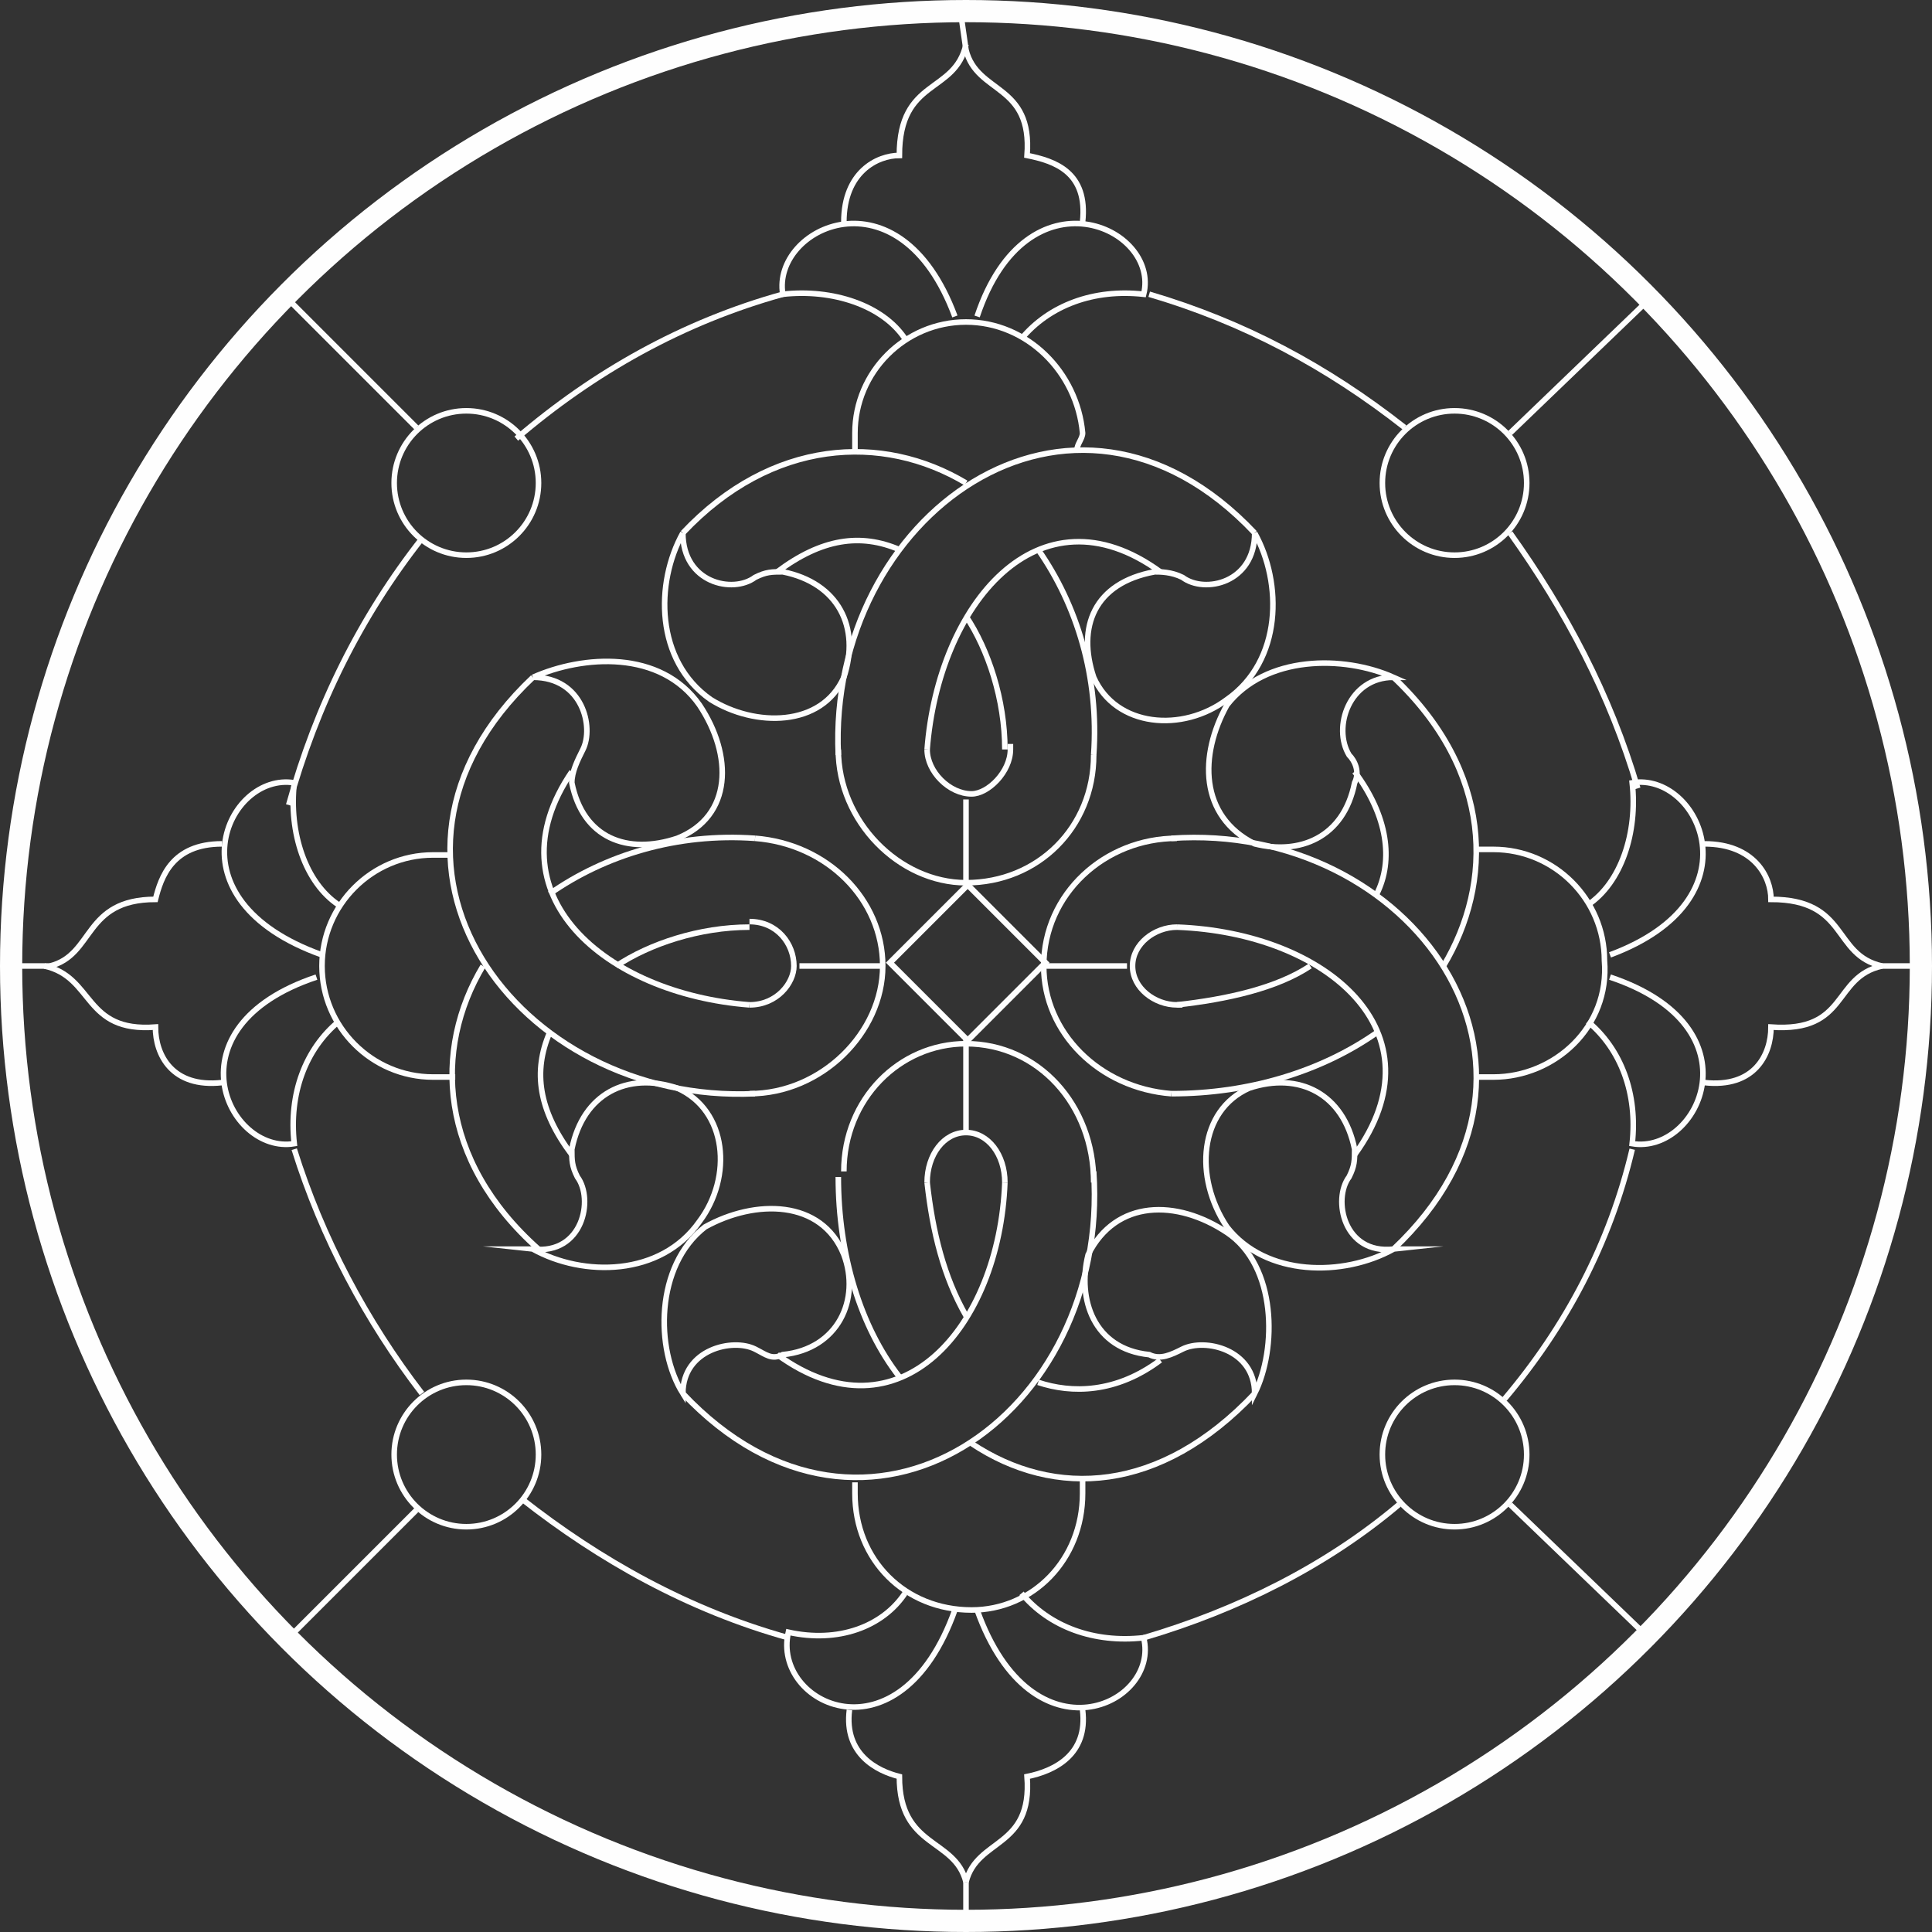 <svg xmlns="http://www.w3.org/2000/svg" xmlns:xlink="http://www.w3.org/1999/xlink" xmlns:xodm="http://www.corel.com/coreldraw/odm/2003" xml:space="preserve" width="50px" height="50px" style="shape-rendering:geometricPrecision; text-rendering:geometricPrecision; image-rendering:optimizeQuality; fill-rule:evenodd; clip-rule:evenodd" viewBox="0 0 3.48 3.48"><rect x="0" y="0" width="3.48" height="3.48" fill="#333333" stroke="none"/> <defs> <style type="text/css"> .str0 {stroke:#FEFEFE;stroke-width:0.04;stroke-miterlimit:22.926} .str1 {stroke:#FEFEFE;stroke-width:0.01;stroke-miterlimit:22.926} .fil0 {fill:none} </style> </defs> <g id="Capa_x0020_1">  <g id="_1307184752"> <circle class="fil0 str0" cx="1.74" cy="1.74" r="1.72"></circle> <path class="fil0 str1" d="M0.52 1.45c0.05,-0.18 0.13,-0.34 0.24,-0.48"></path> <path class="fil0 str1" d="M0.53 2.07c0.05,0.16 0.13,0.31 0.23,0.44"></path> <path class="fil0 str1" d="M2.52 2.71c-0.13,0.11 -0.29,0.19 -0.46,0.24"></path> <path class="fil0 str1" d="M0.94 2.7c0.14,0.11 0.3,0.2 0.48,0.25"></path> <path class="fil0 str1" d="M1.41 0.53c-0.18,0.05 -0.34,0.14 -0.48,0.26"></path> <path class="fil0 str1" d="M2.53 0.77c-0.14,-0.11 -0.29,-0.19 -0.46,-0.24"></path> <path class="fil0 str1" d="M2.95 1.42c-0.05,-0.17 -0.13,-0.32 -0.23,-0.46"></path> <path class="fil0 str1" d="M2.71 2.52c0.11,-0.13 0.19,-0.28 0.23,-0.45"></path> <path class="fil0 str1" d="M1.51 1.35c0,0 0,0 0,0 0,0.13 0.11,0.24 0.23,0.24 0.13,0 0.23,-0.1 0.23,-0.23"></path> <path class="fil0 str1" d="M1.97 2.13c0,0 0,0 0,0 0,-0.14 -0.1,-0.25 -0.23,-0.25 -0.12,0 -0.22,0.1 -0.22,0.23"></path> <path class="fil0 str1" d="M1.35 1.97c0,0 0,0 0,0 0.13,0 0.24,-0.11 0.24,-0.23 0,-0.12 -0.1,-0.22 -0.23,-0.23"></path> <path class="fil0 str1" d="M2.12 1.51c0,0 0,0 0,0 -0.13,0 -0.24,0.1 -0.24,0.23 0,0.12 0.1,0.22 0.23,0.23"></path> <path class="fil0 str1" d="M1.67 1.35c0,0 0,0 0,0 0,0.04 0.04,0.08 0.08,0.08 0.03,0 0.07,-0.04 0.07,-0.08 0,0 0,0 0,-0.01"></path> <path class="fil0 str1" d="M1.81 2.13c0,0 0,0 0,0 0,-0.05 -0.03,-0.09 -0.07,-0.09 -0.04,0 -0.07,0.04 -0.07,0.09 0,0 0,0 0,0"></path> <path class="fil0 str1" d="M1.35 1.81c0,0 0,0 0,0 0.05,0 0.08,-0.04 0.08,-0.07 0,-0.04 -0.03,-0.08 -0.08,-0.08 0,0 0,0 0,0"></path> <path class="fil0 str1" d="M2.12 1.67c0,0 0,0 0,0 -0.04,0 -0.08,0.03 -0.08,0.07 0,0.04 0.04,0.07 0.08,0.07 0,0 0.01,0 0.01,0"></path> <path class="fil0 str1" d="M1.81 1.35c0,-0.09 -0.03,-0.18 -0.07,-0.24m-0.12 -0.12c-0.07,-0.03 -0.14,-0.02 -0.22,0.04"></path> <path class="fil0 str1" d="M1.67 2.13c0.01,0.09 0.03,0.17 0.07,0.24m0.13 0.12c0.06,0.02 0.14,0.02 0.22,-0.04"></path> <path class="fil0 str1" d="M1.35 1.67c-0.09,0 -0.18,0.03 -0.24,0.07m-0.12 0.12c-0.03,0.07 -0.02,0.14 0.04,0.22"></path> <path class="fil0 str1" d="M2.12 1.81c0.09,-0.01 0.18,-0.03 0.24,-0.07m0.12 -0.13c0.03,-0.06 0.02,-0.14 -0.04,-0.22"></path> <path class="fil0 str1" d="M1.67 1.35c0.02,-0.26 0.2,-0.48 0.42,-0.32"></path> <path class="fil0 str1" d="M1.81 2.13c-0.01,0.26 -0.19,0.47 -0.41,0.31"></path> <path class="fil0 str1" d="M1.35 1.81c-0.26,-0.02 -0.47,-0.2 -0.32,-0.42"></path> <path class="fil0 str1" d="M2.12 1.67c0.27,0.01 0.48,0.19 0.32,0.41"></path> <path class="fil0 str1" d="M1.97 1.36c0.01,-0.14 -0.03,-0.27 -0.1,-0.37m-0.13 -0.12c-0.15,-0.09 -0.35,-0.08 -0.51,0.09"></path> <path class="fil0 str1" d="M1.51 2.12c0,0.14 0.04,0.27 0.11,0.36m0.13 0.12c0.15,0.1 0.34,0.09 0.51,-0.09"></path> <path class="fil0 str1" d="M1.36 1.51c-0.14,-0.01 -0.27,0.03 -0.37,0.1m-0.12 0.13c-0.09,0.15 -0.08,0.35 0.1,0.51"></path> <path class="fil0 str1" d="M2.11 1.97c0.14,0 0.27,-0.04 0.37,-0.11m0.12 -0.12c0.09,-0.15 0.09,-0.35 -0.09,-0.52"></path> <path class="fil0 str1" d="M1.51 1.36c-0.02,-0.43 0.42,-0.75 0.75,-0.4"></path> <path class="fil0 str1" d="M1.97 2.11c0.03,0.44 -0.41,0.75 -0.74,0.4"></path> <path class="fil0 str1" d="M1.36 1.97c-0.43,0.02 -0.75,-0.42 -0.4,-0.75"></path> <path class="fil0 str1" d="M2.11 1.51c0.43,-0.03 0.75,0.41 0.4,0.74"></path> <path class="fil0 str1" d="M2.26 0.96c0.05,0.09 0.05,0.23 -0.05,0.3 -0.08,0.06 -0.2,0.05 -0.24,-0.04 -0.03,-0.09 0,-0.17 0.11,-0.19 0.01,0 0.03,0 0.05,0.01 0.04,0.03 0.13,0.01 0.13,-0.08z"></path> <path class="fil0 str1" d="M1.23 2.51c-0.05,-0.08 -0.05,-0.23 0.04,-0.3 0.09,-0.05 0.21,-0.05 0.25,0.05 0.03,0.08 -0.01,0.17 -0.11,0.18 -0.02,0.01 -0.03,0 -0.05,-0.01 -0.04,-0.02 -0.13,0 -0.13,0.08z"></path> <path class="fil0 str1" d="M0.96 1.22c0.09,-0.04 0.23,-0.05 0.3,0.05 0.06,0.09 0.06,0.2 -0.04,0.24 -0.09,0.03 -0.17,0 -0.19,-0.1 0,-0.02 0.01,-0.04 0.02,-0.06 0.02,-0.04 0,-0.13 -0.09,-0.13z"></path> <path class="fil0 str1" d="M2.51 2.25c-0.09,0.05 -0.23,0.05 -0.3,-0.04 -0.06,-0.09 -0.05,-0.21 0.04,-0.25 0.09,-0.03 0.17,0.01 0.19,0.11 0,0.02 0,0.03 -0.01,0.05 -0.03,0.04 -0.01,0.14 0.08,0.13z"></path> <path class="fil0 str1" d="M1.23 0.96c-0.05,0.09 -0.05,0.23 0.05,0.3 0.08,0.05 0.2,0.05 0.24,-0.04 0.03,-0.09 -0.01,-0.17 -0.11,-0.19 -0.02,0 -0.03,0 -0.05,0.01 -0.04,0.03 -0.13,0.01 -0.13,-0.08z"></path> <path class="fil0 str1" d="M2.26 2.51c0.04,-0.08 0.04,-0.23 -0.05,-0.29 -0.09,-0.06 -0.2,-0.06 -0.25,0.04 -0.02,0.08 0.01,0.17 0.11,0.18 0.02,0.01 0.04,0 0.06,-0.01 0.04,-0.02 0.13,0 0.13,0.08z"></path> <path class="fil0 str1" d="M0.96 2.25c0.09,0.05 0.23,0.05 0.3,-0.05 0.06,-0.08 0.05,-0.2 -0.04,-0.24 -0.09,-0.03 -0.17,0.01 -0.19,0.11 0,0.02 0,0.03 0.01,0.05 0.03,0.04 0.01,0.14 -0.08,0.13z"></path> <path class="fil0 str1" d="M2.51 1.22c-0.09,-0.04 -0.23,-0.04 -0.3,0.05 -0.05,0.09 -0.05,0.2 0.05,0.25 0.08,0.02 0.16,-0.01 0.18,-0.11 0.01,-0.02 0,-0.04 -0.01,-0.05 -0.03,-0.05 0,-0.14 0.08,-0.14z"></path> <line class="fil0 str1" x1="1.74" y1="1.59" x2="1.74" y2="1.44"></line> <line class="fil0 str1" x1="1.74" y1="1.87" x2="1.74" y2="2.04"></line> <line class="fil0 str1" x1="1.59" y1="1.74" x2="1.44" y2="1.74"></line> <line class="fil0 str1" x1="1.88" y1="1.74" x2="2.03" y2="1.74"></line> <path class="fil0 str1" d="M1.94 0.81c0,-0.01 0.01,-0.02 0.01,-0.03 -0.01,-0.11 -0.1,-0.2 -0.21,-0.2 -0.11,0 -0.2,0.09 -0.2,0.2 0,0.01 0,0.02 0,0.03"></path> <path class="fil0 str1" d="M1.54 2.67c0,0.01 0,0.01 0,0.02 0,0.12 0.09,0.21 0.21,0.21 0.11,0 0.2,-0.09 0.2,-0.21 0,-0.01 0,-0.02 0,-0.03"></path> <path class="fil0 str1" d="M0.81 1.54c-0.01,0 -0.02,0 -0.03,0 -0.11,0 -0.2,0.09 -0.2,0.2 0,0.11 0.09,0.2 0.2,0.2 0.01,0 0.02,0 0.04,0"></path> <path class="fil0 str1" d="M2.66 1.94c0.01,0 0.02,0 0.03,0 0.11,0 0.21,-0.09 0.2,-0.21 0,-0.11 -0.09,-0.2 -0.2,-0.2 -0.01,0 -0.02,0 -0.03,0"></path> <path class="fil0 str1" d="M1.52 0.4c0,-0.09 0.06,-0.12 0.1,-0.12 0,-0.14 0.1,-0.11 0.12,-0.2"></path> <path class="fil0 str1" d="M0.4 1.95c-0.09,0.01 -0.12,-0.05 -0.12,-0.1 -0.13,0.01 -0.11,-0.09 -0.2,-0.11"></path> <path class="fil0 str1" d="M1.95 3.08c0.01,0.08 -0.05,0.11 -0.1,0.12 0.01,0.13 -0.09,0.11 -0.11,0.19"></path> <path class="fil0 str1" d="M3.07 1.52c0.09,0 0.12,0.06 0.12,0.1 0.14,0 0.11,0.1 0.2,0.12"></path> <path class="fil0 str1" d="M1.95 0.4c0.01,-0.09 -0.05,-0.11 -0.1,-0.12 0.01,-0.13 -0.09,-0.11 -0.11,-0.19"></path> <path class="fil0 str1" d="M0.4 1.52c-0.09,0 -0.11,0.06 -0.12,0.1 -0.13,0 -0.11,0.1 -0.19,0.12"></path> <path class="fil0 str1" d="M1.53 3.08c-0.01,0.08 0.05,0.11 0.09,0.12 0,0.13 0.1,0.11 0.12,0.19"></path> <path class="fil0 str1" d="M3.07 1.95c0.09,0.01 0.12,-0.05 0.12,-0.1 0.14,0.01 0.11,-0.09 0.2,-0.11"></path> <path class="fil0 str1" d="M1.72 0.57c-0.1,-0.27 -0.33,-0.16 -0.31,-0.04 0.09,-0.01 0.18,0.02 0.22,0.08"></path> <path class="fil0 str1" d="M0.57 1.76c-0.27,0.09 -0.16,0.32 -0.04,0.3 -0.01,-0.09 0.02,-0.17 0.08,-0.22"></path> <path class="fil0 str1" d="M1.76 2.9c0.1,0.28 0.33,0.17 0.3,0.05 -0.09,0.01 -0.17,-0.02 -0.22,-0.08"></path> <path class="fil0 str1" d="M2.9 1.72c0.27,-0.1 0.16,-0.33 0.04,-0.31 0.01,0.09 -0.02,0.18 -0.08,0.22"></path> <path class="fil0 str1" d="M1.76 0.57c0.09,-0.27 0.33,-0.16 0.3,-0.04 -0.09,-0.01 -0.17,0.02 -0.22,0.08"></path> <path class="fil0 str1" d="M0.58 1.72c-0.28,-0.1 -0.17,-0.33 -0.05,-0.31 -0.01,0.09 0.02,0.18 0.08,0.22"></path> <path class="fil0 str1" d="M1.72 2.9c-0.1,0.28 -0.33,0.17 -0.3,0.04 0.09,0.02 0.17,-0.01 0.21,-0.07"></path> <path class="fil0 str1" d="M2.9 1.76c0.27,0.09 0.16,0.32 0.04,0.3 0.01,-0.09 -0.02,-0.17 -0.08,-0.22"></path> <line class="fil0 str1" x1="0.75" y1="0.77" x2="0.52" y2="0.54"></line> <line class="fil0 str1" x1="0.75" y1="2.72" x2="0.52" y2="2.95"></line> <line class="fil0 str1" x1="2.72" y1="0.78" x2="2.98" y2="0.53"></line> <line class="fil0 str1" x1="2.72" y1="2.71" x2="2.98" y2="2.96"></line> <circle class="fil0 str1" cx="0.84" cy="0.87" r="0.13"></circle> <circle class="fil0 str1" cx="2.62" cy="0.87" r="0.13"></circle> <circle class="fil0 str1" cx="2.62" cy="2.62" r="0.13"></circle> <circle class="fil0 str1" cx="0.84" cy="2.62" r="0.13"></circle> <rect class="fil0 str1" transform="matrix(0.737 -0.737 0.737 0.737 1.603 1.734)" width="0.19" height="0.19"></rect> <line class="fil0 str1" x1="1.74" y1="0.09" x2="1.73" y2="0.02"></line> <line class="fil0 str1" x1="0.02" y1="1.74" x2="0.09" y2="1.74"></line> <line class="fil0 str1" x1="1.74" y1="3.39" x2="1.74" y2="3.46"></line> <line class="fil0 str1" x1="3.38" y1="1.74" x2="3.46" y2="1.74"></line> </g> </g> </svg>